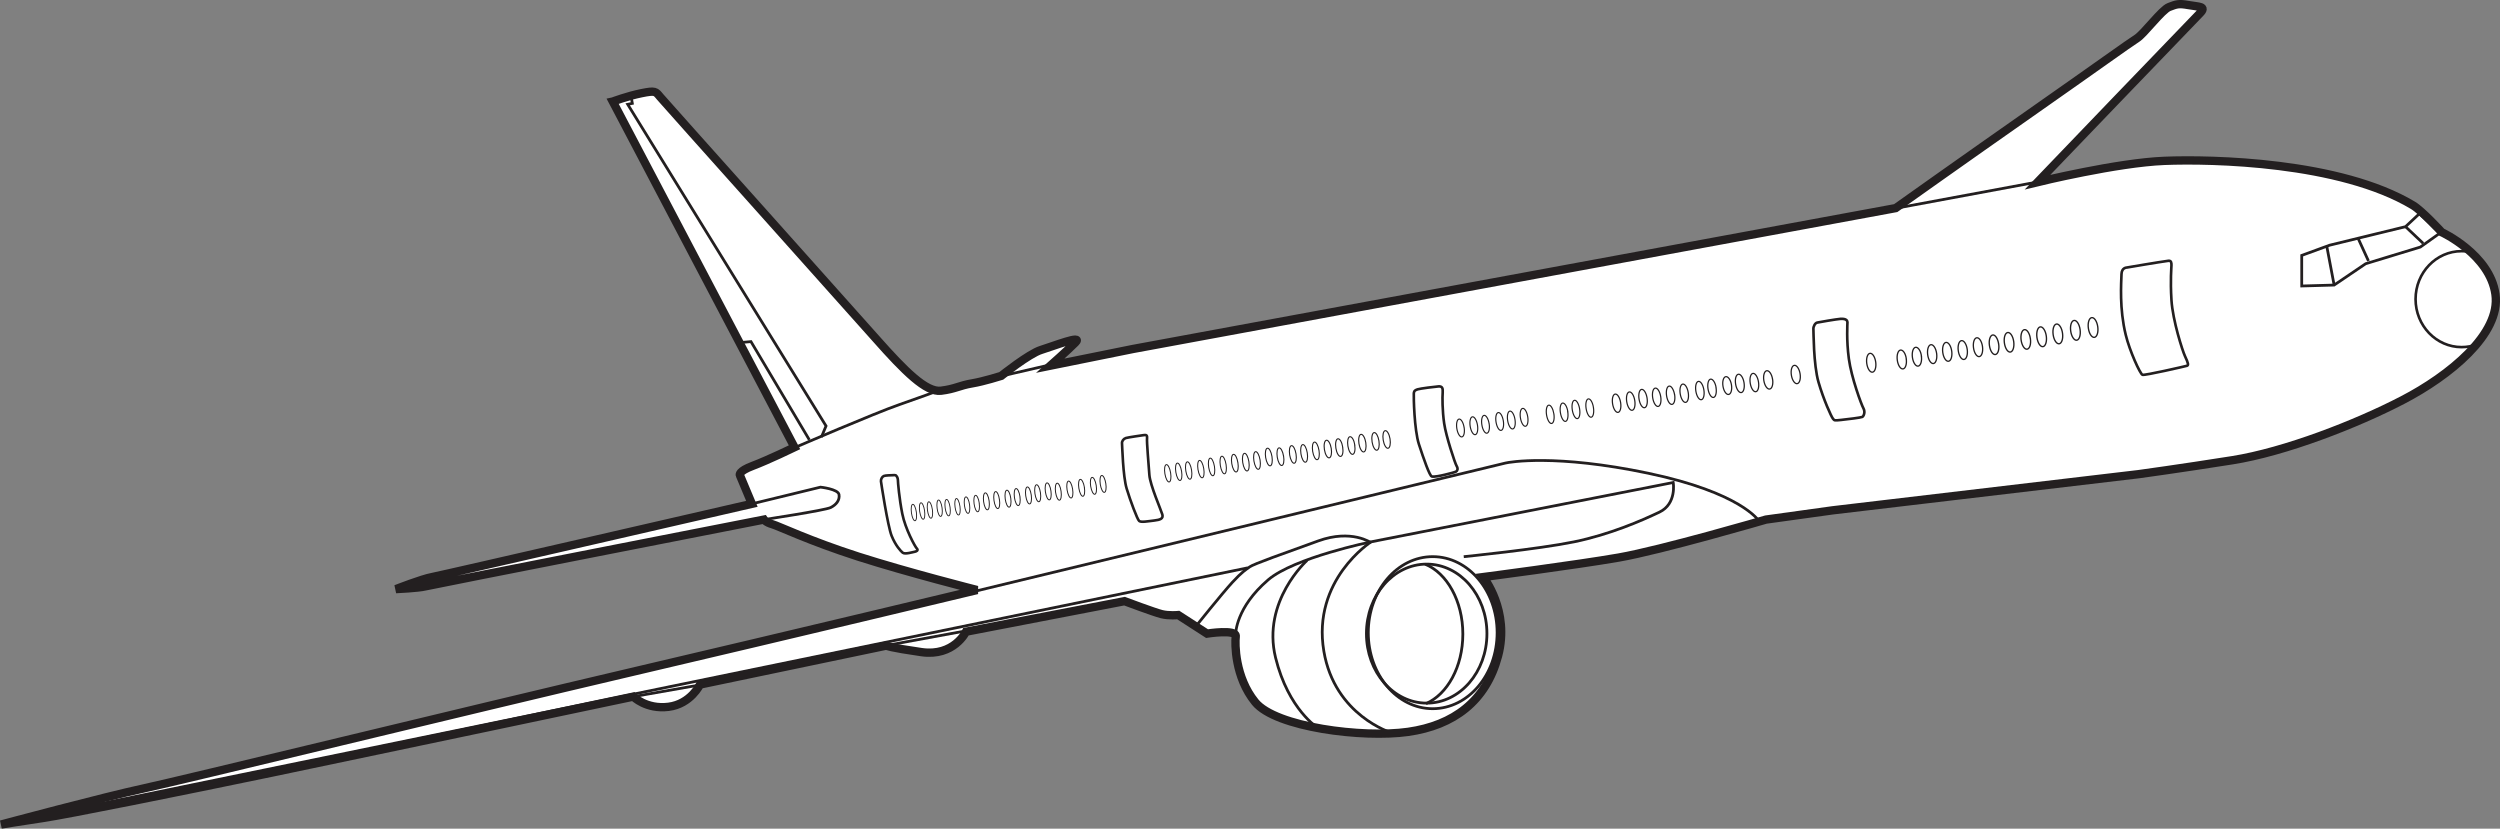 <?xml version="1.0" encoding="UTF-8"?>
<svg enable-background="new 0 0 257.733 85.427" version="1.1" viewBox="0 0 257.73 85.427" xml:space="preserve" xmlns="http://www.w3.org/2000/svg">

	<rect x="0" y="0" width="257.73" height="85.427" fill="#808080" stroke="none"/>

	<g stroke="#231F20">
		<path d="m63.18 10.467s1.529-0.574 2.962-0.861c1.434-0.287 1.435-0.189 1.911 0.382 0.478 0.574 19.304 21.596 22.266 24.941 2.962 3.344 5.16 5.542 6.689 5.352 1.529-0.191 1.847-0.531 3.248-0.765 1.148-0.191 2.963-0.764 2.963-0.764s2.867-2.295 4.109-2.677c1.243-0.382 4.397-1.625 3.536-0.764-0.86 0.86-2.581 2.388-2.581 2.388l8.506-1.72 78.644-14.525s7.262-5.159 13.954-9.842c6.688-4.683 10.127-7.167 10.892-7.645 0.767-0.479 2.58-2.962 3.347-3.249 0.765-0.287 0.955-0.382 2.007-0.192 1.05 0.192 1.912 0.097 1.144 0.86-0.763 0.764-16.721 17.392-16.721 17.392s8.218-2.007 13.092-2.196c4.874-0.192 18.088 0.073 25.609 4.586 0.957 0.572 2.965 2.771 2.965 2.771s4.966 2.293 5.54 6.403c0.573 4.108-4.776 8.409-9.557 10.893-4.777 2.486-12.134 5.352-17.583 6.213-5.446 0.861-9.649 1.434-9.649 1.434l-31.537 3.728-6.88 0.954s-10.798 3.156-15.193 3.918c-4.396 0.764-13.952 2.008-13.952 2.008s2.771 3.438 1.529 8.122c-1.24 4.683-4.586 7.167-9.268 7.836-4.683 0.668-13.666-0.479-15.768-3.06-2.103-2.58-2.103-6.019-2.007-6.784s-2.962-0.284-2.962-0.284l-2.962-1.912s-0.956 0.096-1.721-0.096c-0.765-0.19-3.822-1.338-3.822-1.338l-16.341 3.151s-1.243 2.582-4.587 2.104c-3.344-0.479-3.631-0.67-3.631-0.67l-19.207 4.014s-0.956 2.008-3.25 2.294c-2.293 0.285-3.63-1.051-3.63-1.051s-28.095 5.924-37.268 7.836c-9.173 1.909-21.023 4.299-23.604 4.681-2.579 0.382-4.3 0.67-4.3 0.67s10.702-2.868 14.716-3.726c4.014-0.862 33.35-8.027 50.072-11.945 16.724-3.919 35.835-8.506 35.835-8.506s-7.167-1.816-12.231-3.438c-5.064-1.626-8.218-3.155-8.888-3.346-0.668-0.19-0.86-0.479-0.86-0.479s-34.114 6.689-34.879 6.88c-0.764 0.191-3.058 0.288-3.058 0.288s2.675-1.053 3.727-1.242c1.051-0.192 32.968-7.549 32.968-7.549l-1.242-2.963s-0.191-0.382 1.337-0.956c1.528-0.573 4.3-1.91 4.3-1.91l-18.734-35.644z" fill="#fff" stroke-width=".86"/>
		<path d="m82.005 46.113s8.218-3.539 10.704-4.398c2.484-0.86 3.726-1.339 3.726-1.339" fill="none" stroke-width=".287"/>
		<polyline points="65.091 10.084 65.187 10.657 64.709 10.754 85.158 43.914 84.68 45.062" fill="none" stroke-width=".287"/>
		<polyline points="76.367 35.312 77.418 35.216 83.439 45.348" fill="none" stroke-width=".287"/>
		<line x1="103.32" x2="108.28" y1="38.751" y2="37.604" fill="none" stroke-width=".287"/>
		<path d="m78.756 53.565s6.308-0.954 6.88-1.242c0.574-0.287 0.956-0.764 0.86-1.338-0.095-0.572-1.91-0.764-1.91-0.764l-7.072 1.721" fill="none" stroke-width=".287"/>
		<line x1="65.283" x2="72.354" y1="71.818" y2="70.575" fill="none" stroke-width=".287"/>
		<line x1="91.273" x2="99.587" y1="66.561" y2="65.032" fill="none" stroke-width=".287"/>
		<path d="m181.29 53.662s-1.816-2.868-11.372-4.875c-9.554-2.005-14.333-1.146-14.716-1.051-0.382 0.097-54.563 13.188-54.563 13.188" fill="none" stroke-width=".287"/>
		<path d="m141.35 55.955s-2.007-1.434-5.449-0.191c-3.438 1.241-6.688 2.389-7.069 2.676-0.381 0.286-0.764 0.477-1.815 1.624-1.052 1.147-3.727 4.492-3.727 4.492" fill="none" stroke-width=".287"/>
		<line x1="2.691" x2="128.64" y1="84.431" y2="58.537" fill="none" stroke-width=".287"/>
		<path d="m150.9 57.389s7.645-0.765 11.371-1.529c3.728-0.765 6.976-2.198 8.794-3.059 1.814-0.859 1.431-3.059 1.431-3.059l-31.152 6.117s-7.938 1.632-10.606 3.917c-3.345 2.866-3.345 5.544-3.345 5.544" fill="none" stroke-width=".287"/>
		<ellipse cx="147.7" cy="65.223" rx="6.641" ry="7.838" fill="none" stroke-width=".287"/>
		<ellipse cx="147.08" cy="65.321" rx="6.211" ry="7.166" fill="none" stroke-width=".29"/>
		<path d="m146.92 58.163c2.246 0.908 3.887 3.791 3.887 7.203 0 3.374-1.601 6.225-3.802 7.17" fill="none" stroke-width=".29"/>
		<path d="m141.35 55.86s-6.115 3.917-4.872 11.275c1.122 6.653 6.976 8.408 6.976 8.408" fill="none" stroke-width=".287"/>
		<path d="m134.75 57.772s-4.683 4.203-3.249 10.031c1.322 5.381 4.394 7.263 4.394 7.263" fill="none" stroke-width=".287"/>
		<line x1="195.53" x2="210.44" y1="21.457" y2="18.687" fill="none" stroke-width=".287"/>
		<polygon points="237.29 26.331 237.29 29.483 240.63 29.388 243.88 27.189 249.52 25.469 251.53 24.037 249.42 22.03 247.99 23.368 243.69 24.418 240.16 25.28" fill="none" stroke-width=".287"/>
		<line x1="239.87" x2="240.63" y1="25.375" y2="29.388" fill="none" stroke-width=".287"/>
		<line x1="243.12" x2="244.17" y1="24.61" y2="26.904" fill="none" stroke-width=".287"/>
		<line x1="247.99" x2="249.81" y1="23.368" y2="25.088" fill="none" stroke-width=".287"/>
		<path d="m254.82 26.013c-0.337-0.079-0.688-0.121-1.049-0.121-2.62 0-4.745 2.214-4.745 4.947 0 2.731 2.125 4.946 4.745 4.946 0.581 0 1.138-0.108 1.652-0.307" fill="none" stroke-width=".273"/>
		<path d="m219.23 27.588s-0.504 0-0.521 0.686c-0.026 0.933-0.229 3.528 0.438 6.249 0.402 1.66 1.485 4.032 1.725 4.117s4.404-0.877 4.584-0.93c0.176-0.052 0.157-0.232-0.202-0.996-0.251-0.537-1.259-3.65-1.394-5.775-0.131-2.125 0-3.338 0-3.604 0-0.265-0.02-0.488-0.331-0.447-0.92 0.12-4.31 0.7-4.31 0.7z" fill="none" stroke-width=".273"/>
		<path d="m189.72 32.875c-0.39 0.03-2.176 0.333-2.39 0.382-0.217 0.048-0.406 0.43-0.383 0.669s0 3.656 0.526 5.47c0.526 1.816 1.313 3.539 1.481 3.753 0.167 0.215 0.143 0.215 0.836 0.144 0.693-0.072 2.055-0.24 2.198-0.312s0.331-0.501 0.117-0.885c-0.214-0.382-1.242-3.177-1.504-5.113-0.261-1.935-0.144-3.608-0.144-3.776-0.02-0.164-0.13-0.379-0.76-0.332z" fill="none" stroke-width=".273"/>
		<path d="m148.31 39.834c-0.268 0.012-1.951 0.227-2.159 0.302-0.21 0.076-0.38 0.114-0.399 0.437-0.019 0.324 0.039 3.716 0.529 5.232 0.494 1.517 1.102 3.262 1.328 3.317 0.227 0.059 0.911-0.074 1.364-0.188 0.455-0.113 1.005-0.247 1.138-0.321 0.133-0.076 0.228-0.286 0.057-0.569-0.171-0.284-1.099-3.09-1.287-4.398-0.19-1.308-0.19-2.711-0.152-3.167 0.03-0.456-0.04-0.665-0.42-0.645z" fill="none" stroke-width=".273"/>
		<path d="m117.82 44.87s-1.506 0.214-1.745 0.285c-0.238 0.073-0.428 0.313-0.405 0.551 0.024 0.239 0.096 3.393 0.478 4.659 0.382 1.265 1.099 3.176 1.291 3.344 0.191 0.167 0.932 0.024 1.552-0.047 0.622-0.072 0.956-0.192 0.836-0.622-0.119-0.429-1.265-3.034-1.337-4.085s-0.286-3.417-0.238-3.8c0.03-0.38-0.16-0.311-0.44-0.285z" fill="none" stroke-width=".273"/>
		<path d="m92.254 48.979c-0.478 0.022-0.98 0.022-1.147 0.096-0.167 0.072-0.31 0.334-0.287 0.548 0.013 0.112 0.7 4.628 1.098 5.615 0.407 1.005 0.935 1.573 1.147 1.744 0.24 0.189 1.052-0.072 1.219-0.097 0.167-0.023 0.43-0.143 0.239-0.334s-1.195-2.03-1.504-3.584c-0.311-1.552-0.455-3.267-0.455-3.513-1e-3 -0.165-0.137-0.484-0.31-0.475z" fill="none" stroke-width=".273"/>
			<ellipse transform="matrix(.991 -.133 .133 .991 -2.586 28.89)" cx="215.8" cy="33.879" rx=".49" ry="1.026" fill="none" stroke-width=".143"/>
			<ellipse transform="matrix(.991 -.133 .133 .991 -2.697 28.499)" cx="212.17" cy="34.453" rx=".489" ry="1.027" fill="none" stroke-width=".143"/>
			<ellipse transform="matrix(.991 -.133 .133 .991 -2.745 28.336)" cx="210.5" cy="34.691" rx=".488" ry="1.028" fill="none" stroke-width=".143"/>
		<path d="m209.32 34.928c0.074 0.556-0.077 1.037-0.346 1.071-0.262 0.037-0.538-0.387-0.614-0.944-0.072-0.557 0.081-1.037 0.347-1.071 0.26-0.036 0.54 0.387 0.61 0.944z" fill="none" stroke-width=".142"/>
			<ellipse transform="matrix(.991 -.132 .132 .991 -2.842 27.696)" cx="207.17" cy="35.255" rx=".486" ry="1.017" fill="none" stroke-width=".142"/>
		<path d="m206.05 35.478c0.077 0.556-0.077 1.036-0.347 1.072-0.265 0.034-0.537-0.388-0.611-0.946-0.075-0.556 0.08-1.036 0.345-1.071 0.26-0.035 0.53 0.386 0.61 0.945z" fill="none" stroke-width=".142"/>
			<ellipse transform="matrix(.991 -.133 .133 .991 -2.949 27.446)" cx="203.94" cy="35.793" rx=".468" ry=".98" fill="none" stroke-width=".137"/>
			<ellipse transform="matrix(.991 -.133 .133 .991 -2.997 27.296)" cx="202.37" cy="36.032" rx=".467" ry=".98" fill="none" stroke-width=".137"/>
			<ellipse transform="matrix(.991 -.131 .131 .991 -3.028 26.563)" cx="200.82" cy="36.343" rx=".467" ry=".98" fill="none" stroke-width=".137"/>
			<ellipse transform="matrix(.991 -.132 .132 .991 -3.076 26.624)" cx="199.24" cy="36.511" rx=".466" ry=".981" fill="none" stroke-width=".137"/>
		<path d="m198.08 36.712c0.072 0.536-0.078 0.999-0.335 1.033-0.255 0.035-0.52-0.373-0.591-0.909-0.069-0.536 0.077-0.999 0.332-1.033 0.26-0.034 0.53 0.372 0.6 0.909z" fill="none" stroke-width=".137"/>
		<path d="m196.52 36.999c0.073 0.536-0.078 0.999-0.335 1.033-0.255 0.034-0.521-0.373-0.59-0.909-0.072-0.537 0.076-0.999 0.332-1.034 0.27-0.033 0.53 0.373 0.6 0.91z" fill="none" stroke-width=".137"/>
			<ellipse transform="matrix(.991 -.131 .131 .991 -3.242 25.549)" cx="192.98" cy="37.466" rx=".467" ry=".98" fill="none" stroke-width=".137"/>
			<ellipse transform="matrix(.987 -.158 .158 .987 -3.77 29.806)" cx="185.21" cy="38.567" rx=".455" ry=".956" fill="none" stroke-width=".133"/>
		<path d="m182.74 39.092c0.081 0.522-0.051 0.977-0.302 1.016-0.246 0.04-0.517-0.351-0.6-0.873-0.084-0.521 0.052-0.976 0.298-1.016 0.25-0.039 0.52 0.352 0.6 0.873z" fill="none" stroke-width=".133"/>
			<ellipse transform="matrix(.988 -.157 .157 .988 -3.943 28.912)" cx="180.79" cy="39.383" rx=".43" ry=".956" fill="none" stroke-width=".13"/>
			<ellipse transform="matrix(.987 -.159 .159 .987 -4.008 28.995)" cx="179.41" cy="39.572" rx=".44" ry=".957" fill="none" stroke-width=".131"/>
			<ellipse transform="matrix(.988 -.158 .158 .988 -4.045 28.576)" cx="177.96" cy="39.767" rx=".443" ry=".929" fill="none" stroke-width=".13"/>
		<path d="m176.91 39.964c0.083 0.521-0.033 0.973-0.262 1.01-0.228 0.036-0.482-0.357-0.565-0.878-0.081-0.521 0.036-0.975 0.264-1.01s0.49 0.355 0.57 0.878z" fill="none" stroke-width=".128"/>
			<ellipse transform="matrix(.988 -.158 .158 .988 -4.165 28.102)" cx="175.14" cy="40.317" rx=".418" ry=".956" fill="none" stroke-width=".128"/>
			<ellipse transform="matrix(.987 -.159 .159 .987 -4.236 28.15)" cx="173.68" cy="40.531" rx=".419" ry=".956" fill="none" stroke-width=".128"/>
		<path d="m172.64 40.68c0.084 0.522-0.034 0.975-0.265 1.01-0.226 0.038-0.479-0.356-0.563-0.877-0.083-0.521 0.036-0.975 0.263-1.01 0.22-0.037 0.47 0.357 0.56 0.877z" fill="none" stroke-width=".128"/>
			<ellipse transform="matrix(.987 -.159 .159 .987 -4.342 27.667)" cx="170.84" cy="40.985" rx=".418" ry=".957" fill="none" stroke-width=".128"/>
			<ellipse transform="matrix(.987 -.16 .16 .987 -4.397 27.574)" cx="169.4" cy="41.153" rx=".417" ry=".957" fill="none" stroke-width=".128"/>
			<ellipse transform="matrix(.988 -.158 .158 .988 -4.423 27.029)" cx="168.02" cy="41.367" rx=".419" ry=".957" fill="none" stroke-width=".128"/>
			<ellipse transform="matrix(.988 -.157 .157 .988 -4.46 26.64)" cx="166.59" cy="41.584" rx=".419" ry=".955" fill="none" stroke-width=".128"/>
		<path d="m164.27 42.007c0.084 0.521-0.02 0.972-0.228 1.006-0.205 0.032-0.442-0.364-0.525-0.886-0.084-0.521 0.02-0.972 0.224-1.004 0.22-0.034 0.45 0.361 0.53 0.884z" fill="none" stroke-width=".122"/>
			<ellipse transform="matrix(.987 -.159 .159 .987 -4.648 26.341)" cx="162.51" cy="42.258" rx=".381" ry=".957" fill="none" stroke-width=".122"/>
		<path d="m161.62 42.437c0.083 0.523-0.019 0.972-0.228 1.005-0.205 0.034-0.441-0.363-0.525-0.884-0.084-0.523 0.018-0.974 0.224-1.006 0.22-0.033 0.46 0.363 0.54 0.885z" fill="none" stroke-width=".122"/>
		<path d="m160.19 42.652c0.084 0.523-0.02 0.973-0.228 1.005-0.205 0.034-0.442-0.363-0.525-0.883-0.084-0.523 0.02-0.975 0.224-1.005 0.21-0.035 0.44 0.36 0.53 0.883z" fill="none" stroke-width=".122"/>
			<ellipse transform="matrix(.987 -.159 .159 .987 -4.845 25.501)" cx="157.16" cy="43.071" rx=".381" ry=".934" fill="none" stroke-width=".12"/>
			<ellipse transform="matrix(.987 -.16 .16 .987 -4.923 25.462)" cx="155.82" cy="43.335" rx=".382" ry=".932" fill="none" stroke-width=".12"/>
			<ellipse transform="matrix(.988 -.158 .158 .988 -4.924 24.884)" cx="154.51" cy="43.502" rx=".381" ry=".931" fill="none" stroke-width=".12"/>
		<path d="m153.52 43.68c0.081 0.508-0.022 0.948-0.23 0.98-0.206 0.034-0.441-0.351-0.521-0.859-0.084-0.508 0.021-0.95 0.228-0.981 0.2-0.033 0.44 0.352 0.52 0.86z" fill="none" stroke-width=".12"/>
			<ellipse transform="matrix(.988 -.158 .158 .988 -5.025 24.503)" cx="151.85" cy="43.907" rx=".381" ry=".932" fill="none" stroke-width=".12"/>
		<path d="m150.94 44.061c0.081 0.51-0.021 0.95-0.23 0.982-0.205 0.034-0.441-0.352-0.522-0.861-0.08-0.508 0.021-0.948 0.228-0.98 0.2-0.034 0.44 0.352 0.52 0.859z" fill="none" stroke-width=".12"/>
			<ellipse transform="matrix(.987 -.16 .16 .987 -5.408 23.485)" cx="142.97" cy="45.285" rx=".357" ry=".92" fill="none" stroke-width=".116"/>
			<ellipse transform="matrix(.988 -.156 .156 .988 -5.362 22.668)" cx="141.77" cy="45.5" rx=".357" ry=".919" fill="none" stroke-width=".116"/>
			<ellipse transform="matrix(.987 -.158 .158 .987 -5.457 22.765)" cx="140.51" cy="45.715" rx=".356" ry=".919" fill="none" stroke-width=".116"/>
		<path d="m139.66 45.874c0.083 0.502-0.011 0.935-0.206 0.964-0.192 0.032-0.416-0.348-0.496-0.852-0.081-0.501 0.012-0.933 0.204-0.964 0.21-0.031 0.43 0.348 0.51 0.852z" fill="none" stroke-width=".116"/>
		<path d="m138.42 46.088c0.083 0.502-0.011 0.936-0.207 0.965-0.192 0.032-0.416-0.35-0.495-0.852-0.081-0.502 0.015-0.934 0.205-0.965 0.2-0.031 0.42 0.351 0.5 0.852z" fill="none" stroke-width=".116"/>
			<ellipse transform="matrix(.988 -.158 .158 .988 -5.591 22.126)" cx="136.8" cy="46.337" rx=".357" ry=".919" fill="none" stroke-width=".116"/>
		<path d="m135.98 46.43c0.08 0.502 0 0.933-0.184 0.961-0.178 0.031-0.39-0.354-0.47-0.855-0.081-0.5 2e-3 -0.933 0.181-0.961 0.18-0.03 0.39 0.354 0.47 0.855z" fill="none" stroke-width=".112"/>
			<ellipse transform="matrix(.988 -.155 .155 .988 -5.621 21.442)" cx="134.44" cy="46.699" rx=".33" ry=".919" fill="none" stroke-width=".112"/>
			<ellipse transform="matrix(.988 -.158 .158 .988 -5.724 21.592)" cx="133.2" cy="46.866" rx=".331" ry=".918" fill="none" stroke-width=".112"/>
		<path d="m132.33 47.029c0.081 0.502-1e-3 0.933-0.182 0.959-0.18 0.03-0.392-0.352-0.473-0.854-0.08-0.504 4e-3 -0.934 0.181-0.962 0.18-0.028 0.39 0.355 0.47 0.857z" fill="none" stroke-width=".112"/>
			<ellipse transform="matrix(.987 -.16 .16 .987 -5.853 21.482)" cx="130.81" cy="47.176" rx=".33" ry=".921" fill="none" stroke-width=".112"/>
			<ellipse transform="matrix(.987 -.16 .16 .987 -5.927 21.341)" cx="129.6" cy="47.485" rx=".321" ry=".921" fill="none" stroke-width=".11"/>
			<ellipse transform="matrix(.988 -.155 .155 .988 -5.834 20.517)" cx="128.43" cy="47.605" rx=".321" ry=".92" fill="none" stroke-width=".11"/>
		<path d="m127.62 47.699c0.081 0.5 5e-3 0.93-0.172 0.957-0.173 0.031-0.381-0.355-0.462-0.858-0.081-0.5-2e-3 -0.931 0.172-0.957 0.18-0.029 0.38 0.354 0.46 0.858z" fill="none" stroke-width=".11"/>
			<ellipse transform="matrix(.988 -.155 .155 .988 -5.903 20.073)" cx="126.08" cy="47.984" rx=".3" ry=".919" fill="none" stroke-width=".106"/>
			<ellipse transform="matrix(.987 -.158 .158 .987 -6.04 20.356)" cx="124.96" cy="48.151" rx=".3" ry=".92" fill="none" stroke-width=".106"/>
			<ellipse transform="matrix(.987 -.161 .161 .987 -6.169 20.541)" cx="123.79" cy="48.378" rx=".301" ry=".908" fill="none" stroke-width=".105"/>
			<ellipse transform="matrix(.987 -.158 .158 .987 -6.128 19.987)" cx="122.6" cy="48.521" rx=".3" ry=".907" fill="none" stroke-width=".105"/>
			<ellipse transform="matrix(.987 -.16 .16 .987 -6.214 20.025)" cx="121.52" cy="48.689" rx=".3" ry=".908" fill="none" stroke-width=".105"/>
			<ellipse transform="matrix(.987 -.162 .162 .987 -6.31 20.093)" cx="120.35" cy="48.832" rx=".299" ry=".907" fill="none" stroke-width=".105"/>
			<ellipse transform="matrix(.988 -.156 .156 .988 -6.386 18.314)" cx="113.68" cy="49.908" rx=".288" ry=".881" fill="none" stroke-width=".102"/>
			<ellipse transform="matrix(.988 -.158 .158 .988 -6.489 18.387)" cx="112.65" cy="50.098" rx=".288" ry=".882" fill="none" stroke-width=".102"/>
		<path d="m111.79 50.244c0.078 0.48 0.013 0.892-0.146 0.918-0.154 0.025-0.345-0.347-0.422-0.827-0.077-0.481-0.011-0.893 0.144-0.917 0.16-0.025 0.35 0.345 0.43 0.826z" fill="none" stroke-width=".102"/>
			<ellipse transform="matrix(.988 -.158 .158 .988 -6.58 18.008)" cx="110.22" cy="50.479" rx=".288" ry=".883" fill="none" stroke-width=".102"/>
			<ellipse transform="matrix(.991 -.137 .137 .991 -5.921 15.464)" cx="109.07" cy="50.623" rx=".288" ry=".884" fill="none" stroke-width=".102"/>
			<ellipse transform="matrix(.99 -.141 .141 .99 -6.053 15.68)" cx="108.04" cy="50.719" rx=".289" ry=".884" fill="none" stroke-width=".102"/>
			<ellipse transform="matrix(.99 -.141 .141 .99 -6.096 15.557)" cx="106.97" cy="50.885" rx=".288" ry=".885" fill="none" stroke-width=".102"/>
			<ellipse transform="matrix(.991 -.138 .138 .991 -6.025 15.081)" cx="105.96" cy="51.077" rx=".287" ry=".883" fill="none" stroke-width=".102"/>
		<path d="m105.15 51.203c0.066 0.483-6e-3 0.896-0.165 0.917-0.156 0.021-0.338-0.354-0.405-0.837-0.068-0.481 6e-3 -0.893 0.163-0.914 0.16-0.022 0.34 0.353 0.41 0.834z" fill="none" stroke-width=".102"/>
			<ellipse transform="matrix(.991 -.138 .138 .991 -6.086 14.766)" cx="103.84" cy="51.435" rx=".288" ry=".883" fill="none" stroke-width=".102"/>
		<path d="m103.04 51.515c0.067 0.479-5e-3 0.893-0.164 0.914-0.156 0.022-0.339-0.354-0.405-0.835-0.068-0.484 6e-3 -0.893 0.163-0.914 0.16-0.022 0.34 0.352 0.4 0.835z" fill="none" stroke-width=".102"/>
			<ellipse transform="matrix(.991 -.133 .133 .991 -5.96 13.929)" cx="101.68" cy="51.745" rx=".287" ry=".882" fill="none" stroke-width=".102"/>
		<path d="m100.95 51.874c0.066 0.468 0 0.865-0.146 0.886s-0.317-0.345-0.382-0.812c-0.065-0.465 0-0.863 0.145-0.883 0.15-0.022 0.32 0.343 0.39 0.809z" fill="none" stroke-width=".097"/>
			<ellipse transform="matrix(.991 -.137 .137 .991 -6.196 14.164)" cx="99.656" cy="52.031" rx=".267" ry=".856" fill="none" stroke-width=".097"/>
		<path d="m98.964 52.21c0.066 0.465 5e-3 0.863-0.136 0.882-0.138 0.022-0.305-0.345-0.369-0.812-0.066-0.469-5e-3 -0.864 0.133-0.885 0.142-0.016 0.307 0.345 0.372 0.815z" fill="none" stroke-width=".094"/>
			<ellipse transform="matrix(.99 -.138 .138 .99 -6.289 13.981)" cx="97.732" cy="52.364" rx=".255" ry=".855" fill="none" stroke-width=".094"/>
			<ellipse transform="matrix(.991 -.136 .136 .991 -6.215 13.62)" cx="96.824" cy="52.412" rx=".256" ry=".854" fill="none" stroke-width=".094"/>
		<path d="m96.121 52.544c0.066 0.468 5e-3 0.862-0.136 0.88-0.139 0.023-0.305-0.345-0.369-0.811-0.066-0.468-5e-3 -0.864 0.133-0.884 0.142-0.017 0.307 0.347 0.372 0.815z" fill="none" stroke-width=".094"/>
			<ellipse transform="matrix(.99 -.142 .142 .99 -6.506 13.983)" cx="95.032" cy="52.721" rx=".255" ry=".857" fill="none" stroke-width=".094"/>
			<ellipse transform="matrix(.991 -.138 .138 .991 -6.378 13.465)" cx="94.148" cy="52.841" rx=".255" ry=".856" fill="none" stroke-width=".094"/>
			<ellipse transform="matrix(.991 -.133 .133 .991 -2.638 28.68)" cx="213.98" cy="34.141" rx=".49" ry="1.029" fill="none" stroke-width=".143"/>
	</g>

</svg>
